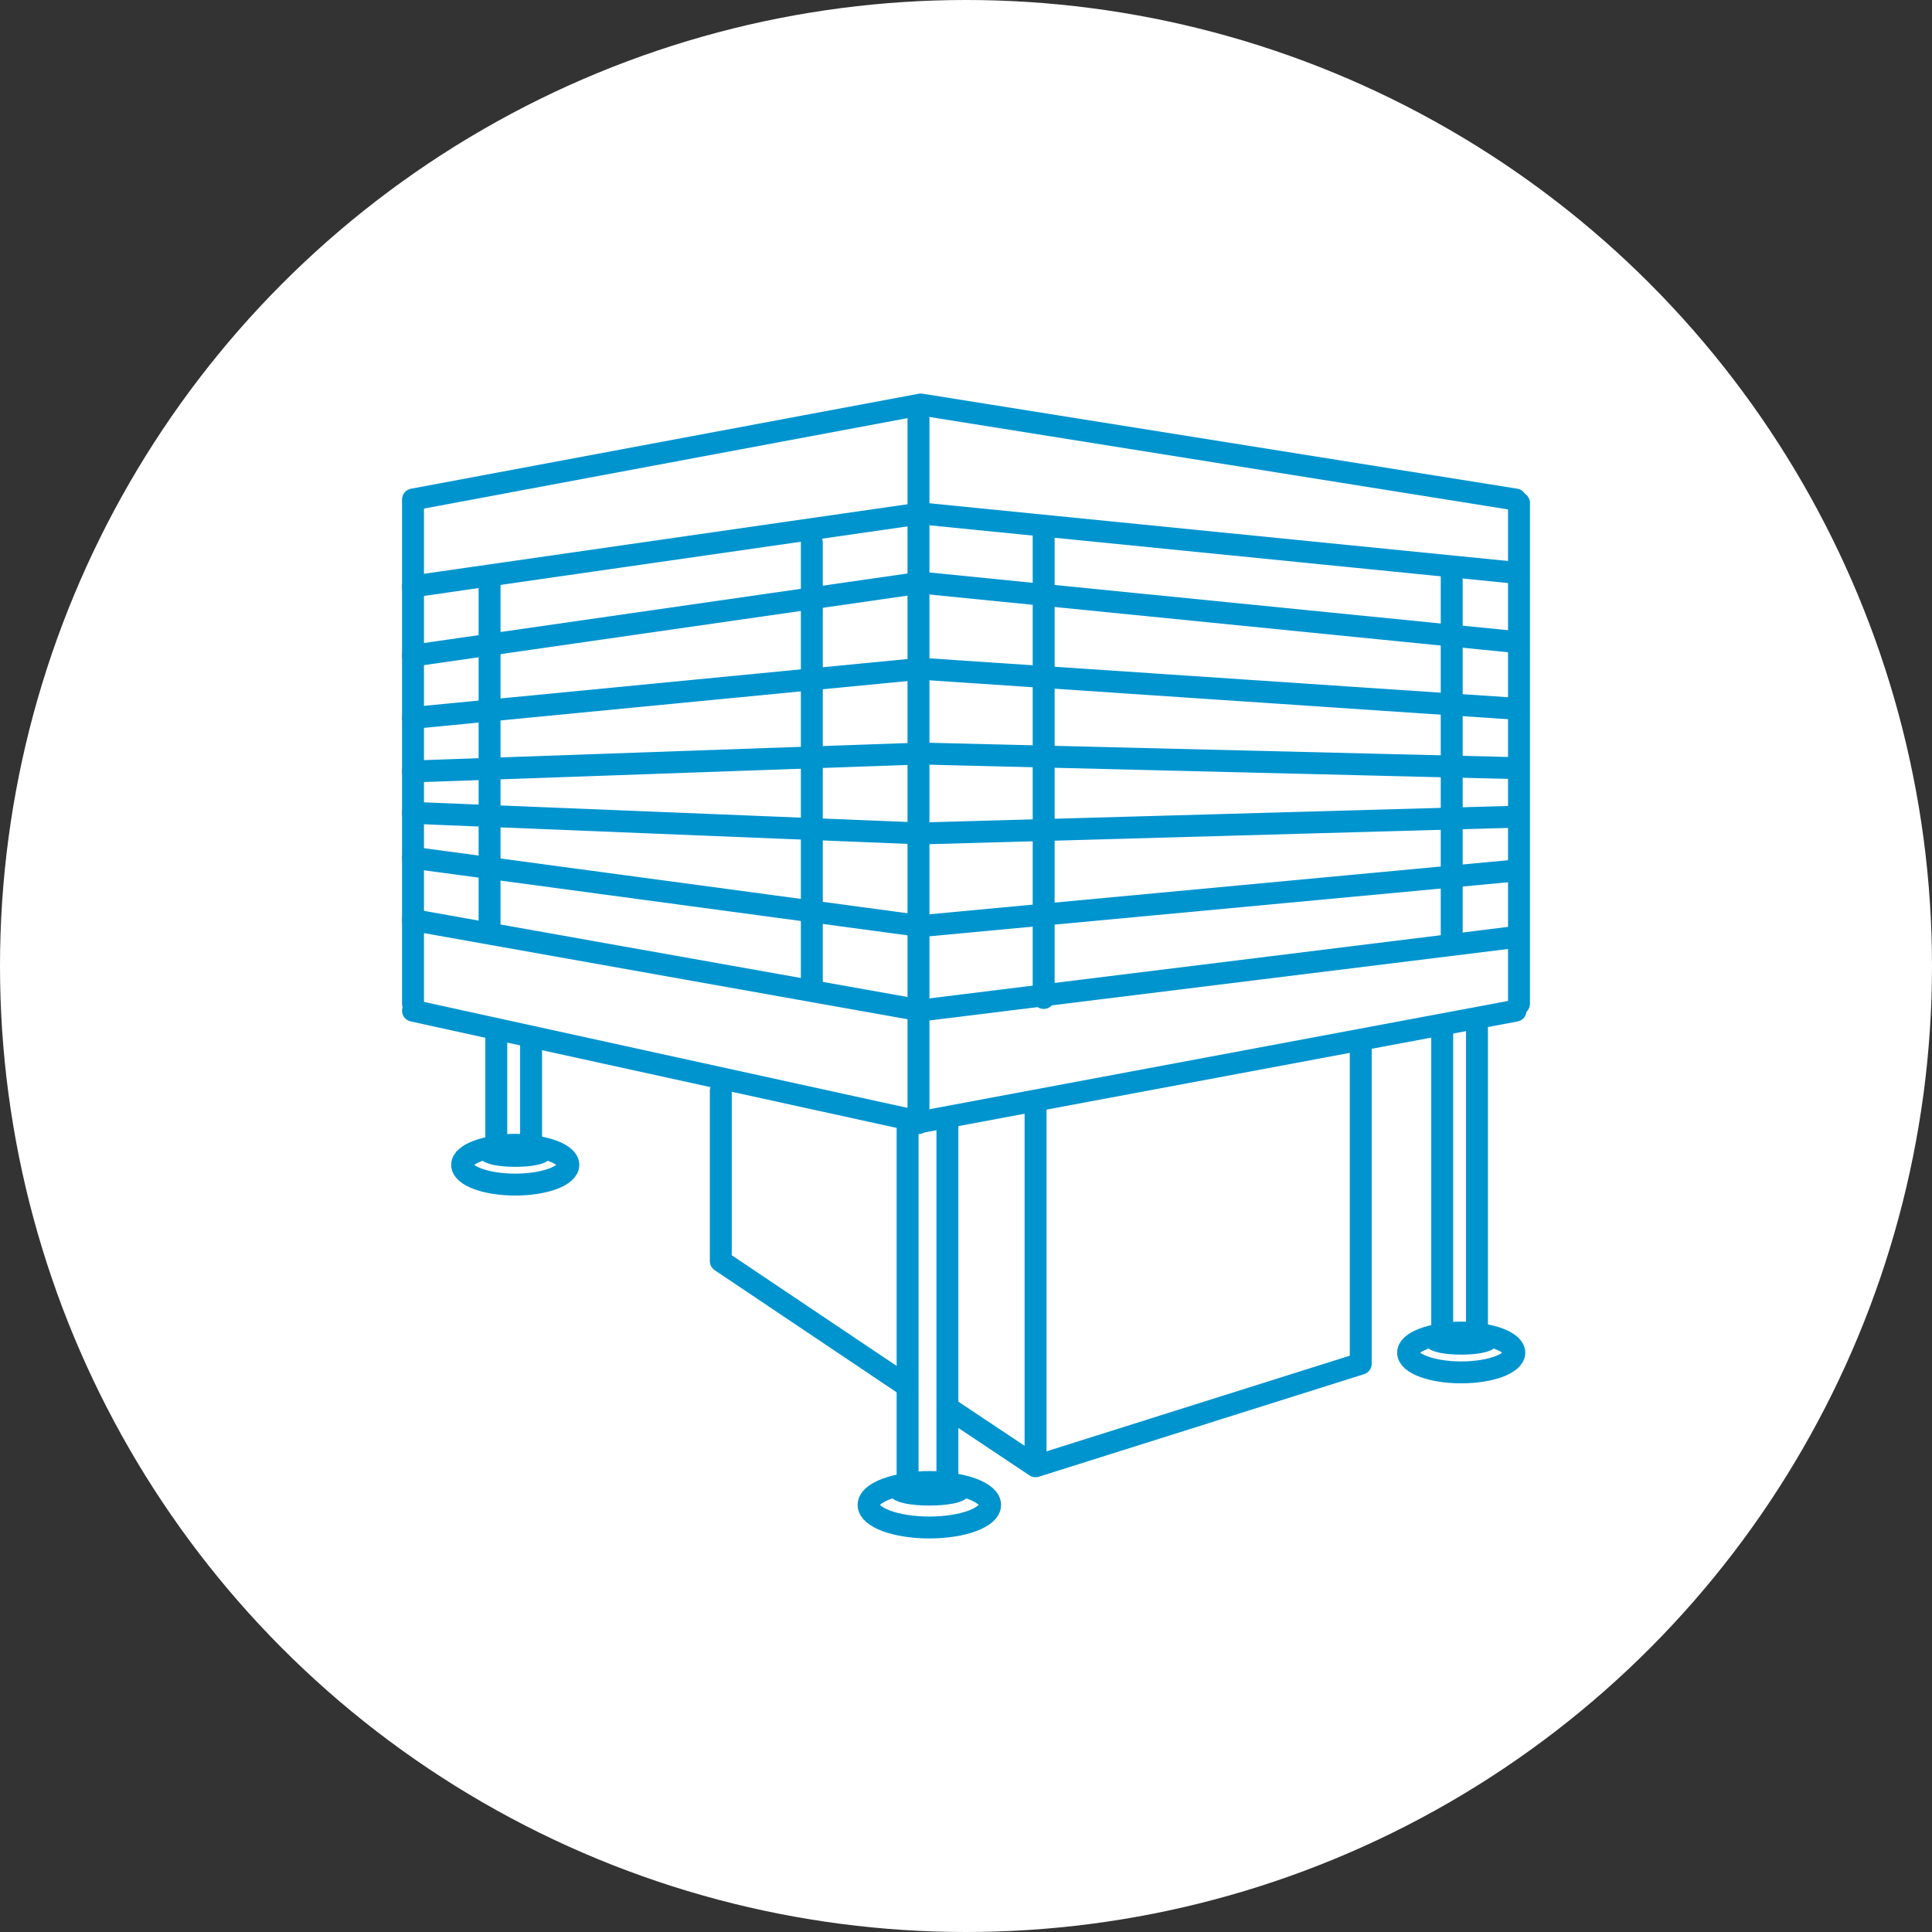 <?xml version="1.0" encoding="UTF-8"?>
<svg id="Layer_1" xmlns="http://www.w3.org/2000/svg" version="1.1" viewBox="0 0 350 350">
  <rect x="0" y="0" width="350" height="350" fill="#333333" stroke="none"/>
  <!-- Generator: Adobe Illustrator 29.2.1, SVG Export Plug-In . SVG Version: 2.1.0 Build 116)  -->
  <defs>
    <style>
      .st0 {
        fill: #fff;
      }

      .st1 {
        fill: none;
        stroke: #0094cf;
        stroke-linecap: round;
        stroke-linejoin: round;
        stroke-width: 3.97px;
      }
    </style>
  </defs>
  <circle class="st0" cx="175" cy="175" r="175"/>
  <g>
    <polyline class="st1" points="74.82 183.1 88.5 186.1 166.81 203.26 274.55 183.1"/>
    <polyline class="st1" points="74.82 166.67 166.81 183.06 274.55 169.75"/>
    <polyline class="st1" points="74.82 155.39 166.81 167.77 274.55 157.71"/>
    <polyline class="st1" points="74.82 147.26 166.81 150.99 274.55 147.96"/>
    <polyline class="st1" points="74.82 106.24 166.81 93.01 274.55 103.76"/>
    <polyline class="st1" points="74.82 90.49 166.81 73.28 274.55 90.49"/>
    <polyline class="st1" points="74.82 118.78 166.81 105.55 274.55 116.3"/>
    <polyline class="st1" points="74.82 130.06 166.81 121.15 274.55 128.39"/>
    <polyline class="st1" points="74.82 139.76 166.81 136.51 274.55 139.15"/>
    <line class="st1" x1="74.82" y1="91.12" x2="74.82" y2="181.84"/>
    <line class="st1" x1="275.18" y1="91.12" x2="275.18" y2="181.84"/>
    <line class="st1" x1="166.39" y1="75.8" x2="166.39" y2="203.47"/>
    <line class="st1" x1="189.07" y1="95.74" x2="189.07" y2="180.79"/>
    <line class="st1" x1="262.99" y1="103.72" x2="262.99" y2="170.29"/>
    <line class="st1" x1="88.69" y1="105.4" x2="88.69" y2="168.61"/>
    <line class="st1" x1="147.07" y1="98.26" x2="147.07" y2="178.27"/>
    <g>
      <ellipse class="st1" cx="264.71" cy="245.05" rx="9.62" ry="3.57"/>
      <ellipse class="st1" cx="264.71" cy="242.42" rx="4.93" ry="1"/>
      <line class="st1" x1="267.57" y1="184.99" x2="267.57" y2="243"/>
      <line class="st1" x1="261.27" y1="187.09" x2="261.27" y2="242.95"/>
    </g>
    <g>
      <ellipse class="st1" cx="168.36" cy="272.63" rx="11.01" ry="4.09"/>
      <ellipse class="st1" cx="168.36" cy="269.62" rx="5.64" ry="1.14"/>
      <line class="st1" x1="171.63" y1="203.89" x2="171.63" y2="270.28"/>
      <line class="st1" x1="164.42" y1="202.95" x2="164.42" y2="270.22"/>
    </g>
    <g>
      <ellipse class="st1" cx="93.34" cy="211.03" rx="9.62" ry="3.57"/>
      <ellipse class="st1" cx="93.34" cy="208.4" rx="4.93" ry="1"/>
      <line class="st1" x1="96.21" y1="188.77" x2="96.21" y2="208.98"/>
      <line class="st1" x1="89.91" y1="187.04" x2="89.91" y2="208.93"/>
    </g>
    <polyline class="st1" points="172.48 255.55 187.6 265.63 246.51 247.05 246.51 189.09"/>
    <polyline class="st1" points="130.58 197.59 130.58 228.46 163.76 250.73"/>
    <line class="st1" x1="187.6" y1="201.06" x2="187.6" y2="265.32"/>
  </g>
</svg>